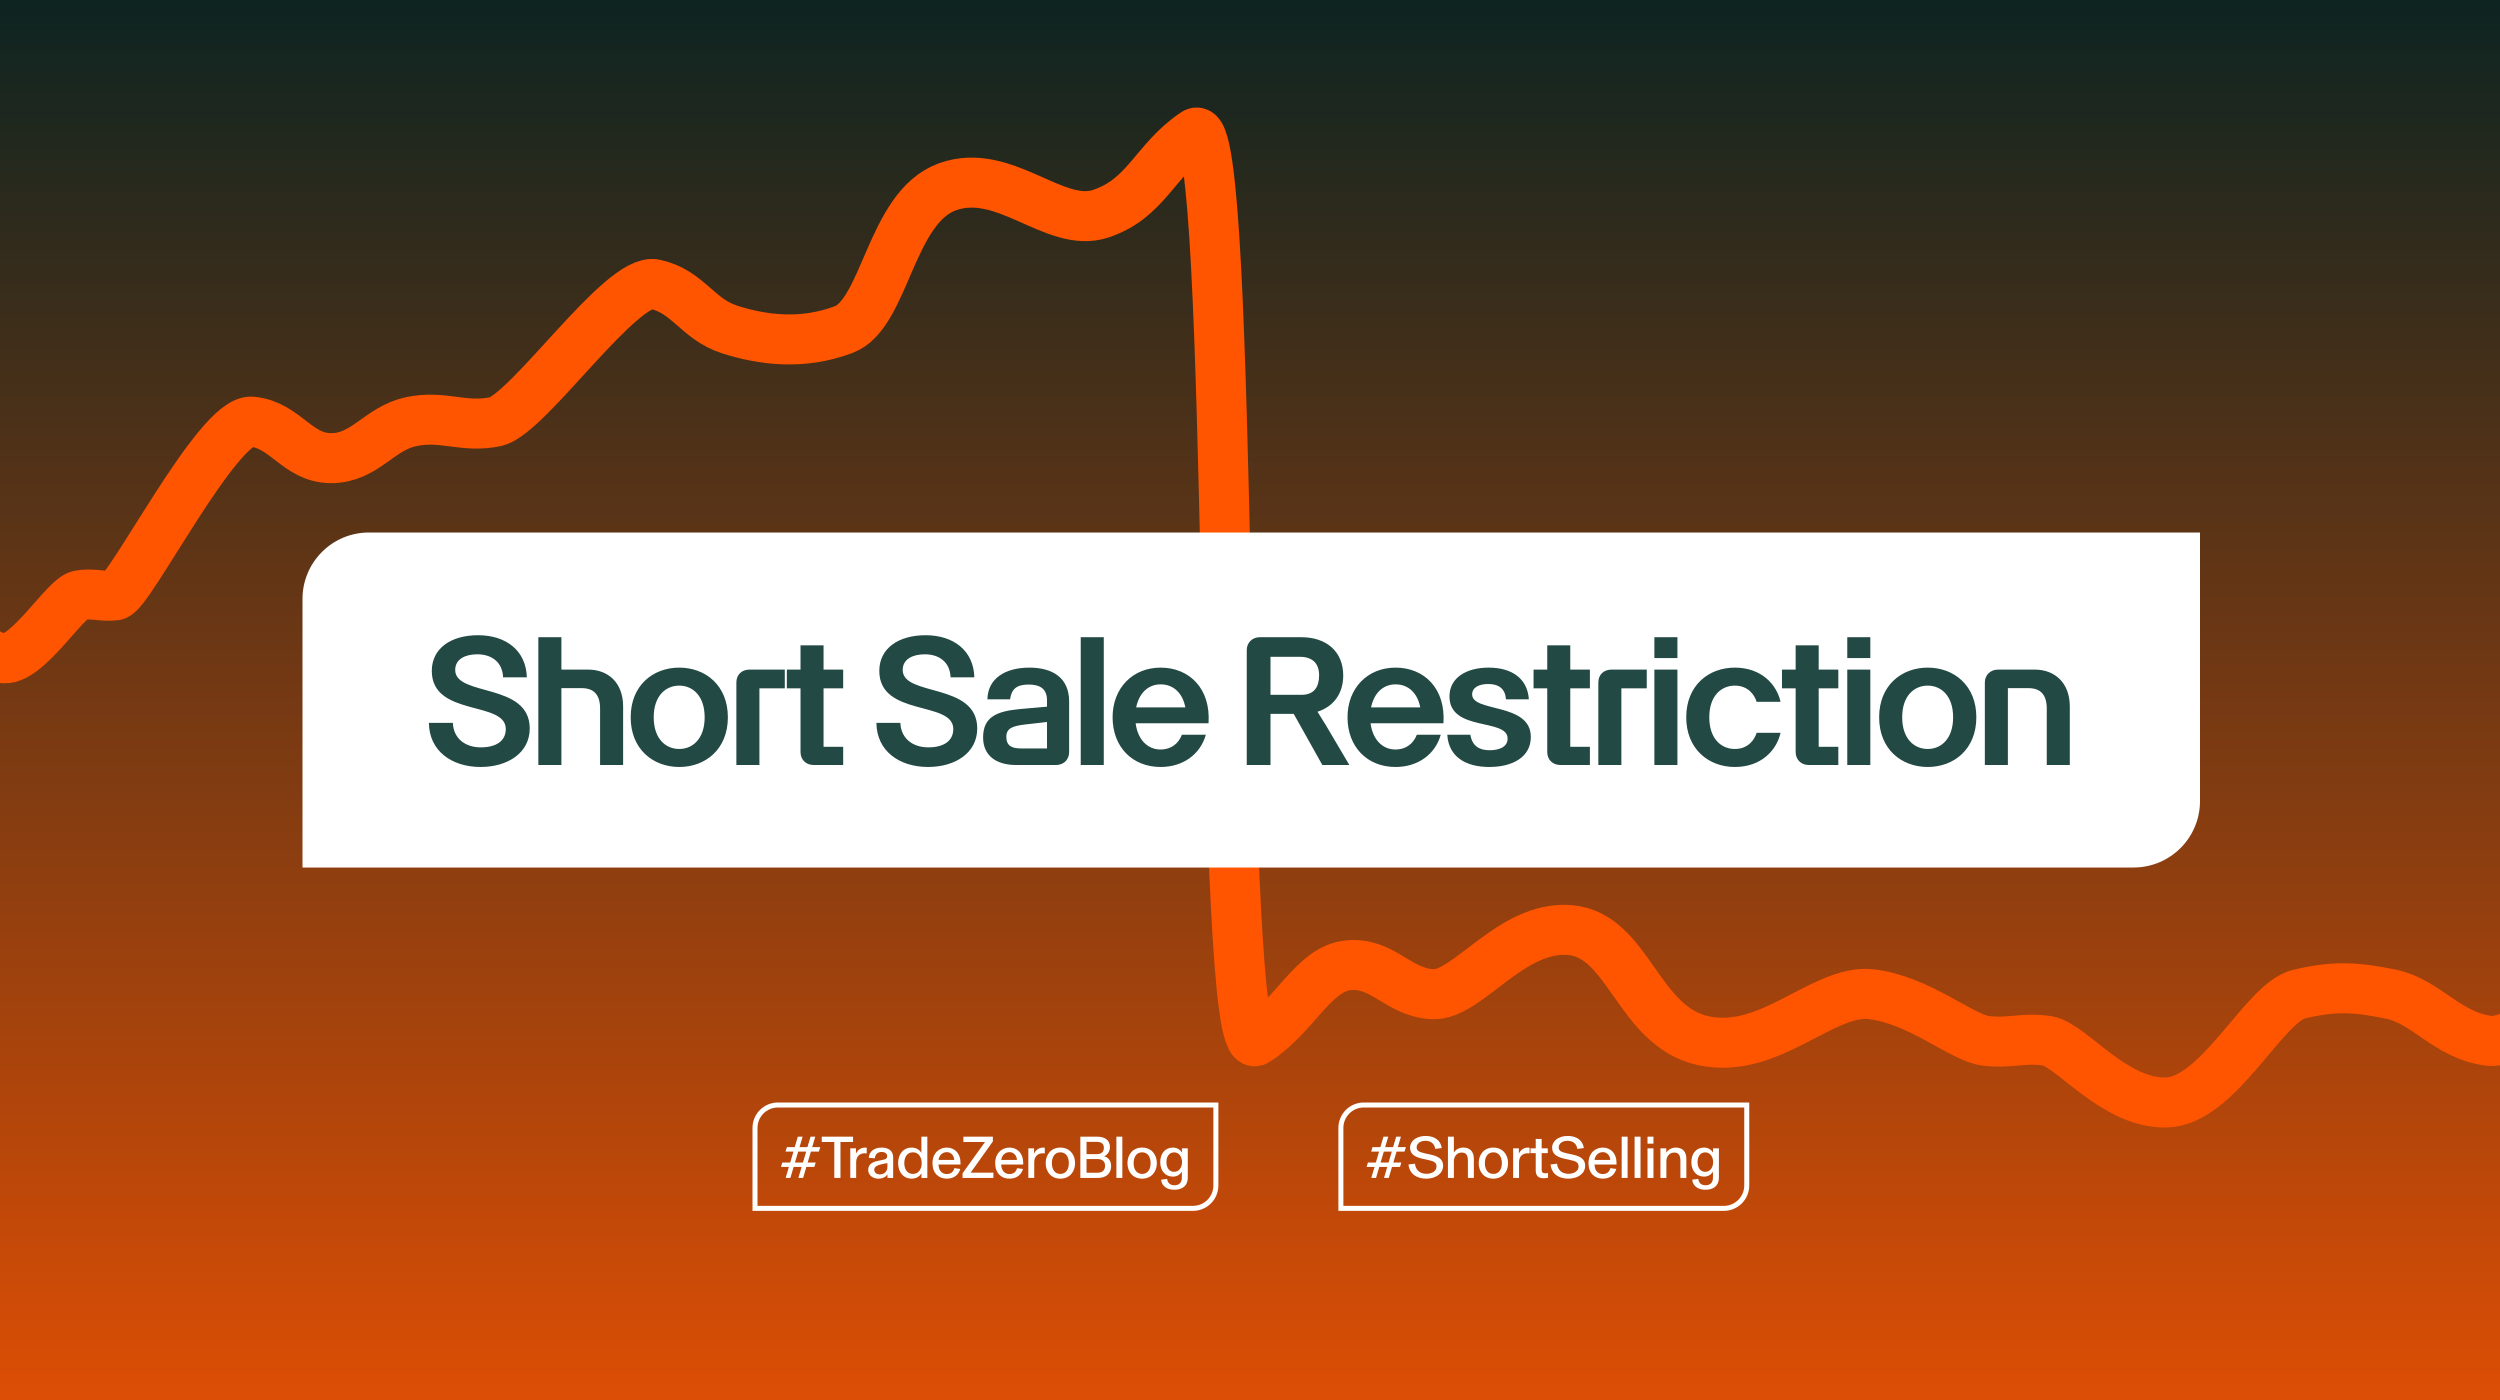 <svg xmlns="http://www.w3.org/2000/svg" fill="none" viewBox="0 0 1000 560" height="560" width="1000">
<rect x="0" y="0" width="1000" height="560" fill="#333333" stroke="none"/>
<g clip-path="url(#clip0_4532_162)">
<rect fill="url(#paint0_linear_4532_162)" height="560" width="1000"></rect>
<path stroke-width="20" stroke="#FF5500" d="M-69 303.1C-69 303.1 -29.051 249.83 -19.734 251.739C-10.418 253.648 -7.81 262.789 1.685 263.32C11.181 263.851 26.121 239.171 31.673 238.143C37.225 237.116 40.523 238.798 46.132 238.143C51.74 237.489 87.22 167.361 100.752 168.655C114.284 169.95 118.753 183.171 132.346 183.258C145.94 183.344 151.587 171.381 164.476 168.655C177.366 165.93 185.319 171.363 198.212 168.655C211.106 165.948 248.557 110.81 261.937 113.693C275.316 116.576 278.884 127.669 291.924 131.82C304.965 135.972 320.855 138.118 337.5 131.82C354.145 125.522 356.137 82.909 379 74.71C401.863 66.51 421.84 91.584 440.257 85.495C458.673 79.406 461.872 63.995 478 53.223C494.128 42.45 486.863 426.394 502.5 416.319C518.137 406.243 525.46 387.472 539.323 386.106C553.187 384.741 559.148 396.975 573.06 397.688C586.972 398.401 604.402 370.038 628 372.033C651.598 374.028 654.97 410.654 681.5 416.319C708.03 421.983 729.347 395.461 748.5 397.688C767.653 399.914 784.679 415.09 794.22 416.319C803.76 417.547 809.339 414.893 818.852 416.319C828.366 417.745 845.557 441.498 866.512 440.992C887.466 440.486 905.497 401.065 919.526 397.688C933.554 394.311 942.346 394.758 956.475 397.688C970.604 400.617 978.789 414.182 995.566 416.319C1012.34 418.455 1070 369.49 1070 369.49"></path>
<path fill="white" d="M121 239.568C121 224.895 132.895 213 147.568 213H880V320.432C880 335.105 868.105 347 853.432 347H121V239.568Z"></path>
<path fill="#224944" d="M192.233 306.792C180.641 306.792 171.641 300.312 171.569 289.152H181.145C181.361 295.272 185.969 298.944 192.305 298.944C198.353 298.944 202.313 296.496 202.313 291.6C202.313 280.152 172.721 286.848 172.721 268.344C172.721 259.272 180.497 254.088 191.225 254.088C202.385 254.088 210.449 260.208 210.737 270.936H201.233C201.017 264.888 196.697 261.72 190.937 261.72C186.041 261.72 182.081 263.664 182.081 267.984C182.081 278.784 211.889 272.88 211.889 291.384C211.889 301.248 202.961 306.792 192.233 306.792ZM240.034 283.392C240.034 277.632 237.298 275.256 232.69 275.256H224.554V306H215.338V254.88H224.554V267.84H235.282C243.202 267.84 249.25 273.024 249.25 282.6V306H240.034V283.392ZM271.71 306.792C261.198 306.792 252.27 299.664 252.27 286.92C252.27 274.176 261.198 267.048 271.71 267.048C282.222 267.048 291.15 274.176 291.15 286.92C291.15 299.664 282.222 306.792 271.71 306.792ZM261.486 286.92C261.486 295.56 266.31 299.592 271.71 299.592C277.038 299.592 281.862 295.56 281.862 286.92C281.862 278.28 277.038 274.248 271.71 274.248C266.31 274.248 261.486 278.28 261.486 286.92ZM294.549 273.024C294.549 269.784 296.781 267.84 299.805 267.84H313.917V275.328H303.765V306H294.549V273.024ZM337.272 267.84V275.328H329.424V298.728H337.272V306H325.464C322.368 306 320.208 303.84 320.208 300.816V275.328H314.736V267.84H320.208V258.12H329.424V267.84H337.272ZM371.234 306.792C359.642 306.792 350.642 300.312 350.57 289.152H360.146C360.362 295.272 364.97 298.944 371.306 298.944C377.354 298.944 381.314 296.496 381.314 291.6C381.314 280.152 351.722 286.848 351.722 268.344C351.722 259.272 359.498 254.088 370.226 254.088C381.386 254.088 389.45 260.208 389.738 270.936H380.234C380.018 264.888 375.698 261.72 369.938 261.72C365.042 261.72 361.082 263.664 361.082 267.984C361.082 278.784 390.89 272.88 390.89 291.384C390.89 301.248 381.962 306.792 371.234 306.792ZM406.417 306C398.785 306 393.241 302.472 393.241 294.984C393.241 286.776 398.641 284.472 408.145 283.608L418.801 282.672V280.152C418.801 275.544 416.065 273.816 411.457 273.816C406.705 273.816 404.545 275.616 404.041 279.72H394.969C395.113 271.44 402.025 267.048 411.745 267.048C421.177 267.048 427.657 271.224 427.657 280.584V300.816C427.657 303.84 425.497 306 422.401 306H406.417ZM402.529 294.696C402.529 298.296 404.689 299.376 408.361 299.376H418.801V288.792L410.017 289.8C405.193 290.376 402.529 291.24 402.529 294.696ZM441.51 306H432.294V254.88H441.51V306ZM464.262 306.792C452.814 306.792 445.038 298.656 445.038 286.92C445.038 275.256 453.03 267.048 464.262 267.048C475.71 267.048 484.35 275.4 483.414 289.296H454.254C455.046 295.56 458.79 299.808 464.262 299.808C468.366 299.808 471.39 297.504 472.758 293.904H482.334C480.102 301.824 473.118 306.792 464.262 306.792ZM454.47 282.96H474.126C473.118 277.416 469.518 273.744 464.262 273.744C459.006 273.744 455.55 277.56 454.47 282.96ZM498.699 260.064C498.699 257.04 500.931 254.88 503.955 254.88H520.515C530.451 254.88 537.291 260.496 537.291 270.216C537.291 277.416 533.403 282.672 526.995 284.688L530.307 290.016L539.739 306H528.939L517.491 285.552H508.203V306H498.699V260.064ZM508.203 277.92H520.659C525.555 277.92 527.643 274.896 527.643 270.144C527.643 265.32 524.979 262.728 519.939 262.728H508.203V277.92ZM558.228 306.792C546.78 306.792 539.004 298.656 539.004 286.92C539.004 275.256 546.996 267.048 558.228 267.048C569.676 267.048 578.316 275.4 577.38 289.296H548.22C549.012 295.56 552.756 299.808 558.228 299.808C562.332 299.808 565.356 297.504 566.724 293.904H576.3C574.068 301.824 567.084 306.792 558.228 306.792ZM548.436 282.96H568.092C567.084 277.416 563.484 273.744 558.228 273.744C552.972 273.744 549.516 277.56 548.436 282.96ZM595.698 306.792C586.266 306.792 579.426 302.688 578.922 293.904H588.138C588.93 298.512 591.81 300.096 595.842 300.096C599.154 300.096 603.042 299.088 603.042 295.416C603.042 287.136 579.786 292.824 579.786 278.568C579.786 271.08 586.554 267.048 595.482 267.048C605.13 267.048 611.034 271.728 611.538 279.72H602.394C602.106 275.688 599.73 273.6 595.266 273.6C592.026 273.6 588.858 274.752 588.858 277.776C588.858 285.048 612.33 280.944 612.33 294.768C612.33 302.832 605.058 306.792 595.698 306.792ZM635.959 267.84V275.328H628.111V298.728H635.959V306H624.151C621.055 306 618.895 303.84 618.895 300.816V275.328H613.423V267.84H618.895V258.12H628.111V267.84H635.959ZM639.333 273.024C639.333 269.784 641.565 267.84 644.589 267.84H658.701V275.328H648.549V306H639.333V273.024ZM661.752 306V267.84H670.968V306H661.752ZM661.752 263.232V254.88H670.968V263.232H661.752ZM693.936 306.792C683.424 306.792 674.496 299.592 674.496 286.92C674.496 274.176 683.424 267.048 693.936 267.048C704.448 267.048 710.64 273.672 712.224 280.728H702.648C701.856 277.992 699.264 274.248 693.936 274.248C688.536 274.248 683.712 278.28 683.712 286.92C683.712 295.56 688.536 299.592 693.936 299.592C699.264 299.592 701.856 295.848 702.648 293.112H712.224C710.64 300.168 704.448 306.792 693.936 306.792ZM735.325 267.84V275.328H727.477V298.728H735.325V306H723.517C720.421 306 718.261 303.84 718.261 300.816V275.328H712.789V267.84H718.261V258.12H727.477V267.84H735.325ZM738.913 306V267.84H748.129V306H738.913ZM738.913 263.232V254.88H748.129V263.232H738.913ZM771.097 306.792C760.585 306.792 751.657 299.664 751.657 286.92C751.657 274.176 760.585 267.048 771.097 267.048C781.609 267.048 790.537 274.176 790.537 286.92C790.537 299.664 781.609 306.792 771.097 306.792ZM760.873 286.92C760.873 295.56 765.697 299.592 771.097 299.592C776.425 299.592 781.249 295.56 781.249 286.92C781.249 278.28 776.425 274.248 771.097 274.248C765.697 274.248 760.873 278.28 760.873 286.92ZM793.936 273.024C793.936 270 796.168 267.84 799.192 267.84H813.952C821.8 267.84 827.92 273.024 827.92 282.6V306H818.704V283.392C818.704 277.632 815.968 275.256 811.36 275.256H803.152V306H793.936V273.024Z"></path>
<path stroke-width="2" stroke="white" d="M311.176 442H486.352V474.176C486.352 479.243 482.243 483.352 477.176 483.352H302V451.176C302 446.108 306.108 442 311.176 442Z"></path>
<path fill="white" d="M319.348 471.176L320.644 466.784H317.452L316.156 471.176H314.26L315.556 466.784H312.388L312.916 465.008H316.084L317.38 460.64H314.212L314.74 458.864H317.884L319.132 454.664H321.052L319.804 458.864H322.972L324.22 454.664H326.116L324.868 458.864H328.108L327.556 460.64H324.364L323.068 465.008H326.284L325.732 466.784H322.54L321.244 471.176H319.348ZM317.98 465.008H321.172L322.468 460.64H319.276L317.98 465.008ZM333.719 471.176V456.8H328.703V454.664H341.231V456.8H336.191V471.176H333.719ZM340.112 471.176V459.32H342.392V461.504C342.872 460.256 344.168 459.032 346.016 459.032C346.304 459.032 346.52 459.056 346.688 459.08V461.36C346.496 461.336 346.256 461.312 345.872 461.312C343.88 461.312 342.464 462.584 342.464 464.912V471.176H340.112ZM351.338 471.464C349.202 471.464 347.282 470.168 347.282 467.96C347.282 465.8 348.794 464.816 351.362 464.312L352.994 463.976C354.266 463.712 354.866 463.448 354.866 462.464C354.866 461.48 354.05 460.784 352.61 460.784C351.05 460.784 350.042 461.744 349.946 463.328L347.498 463.112C347.666 460.568 349.706 459.032 352.634 459.032C355.658 459.032 357.266 460.496 357.266 462.992V471.176H354.986V469.784H354.962C354.41 470.696 353.186 471.464 351.338 471.464ZM351.962 469.76C353.642 469.76 354.962 468.656 354.962 466.688V465.248C352.466 465.656 351.29 465.992 350.57 466.448C350.018 466.784 349.706 467.264 349.706 467.912C349.706 469.016 350.618 469.76 351.962 469.76ZM364.597 471.464C361.477 471.464 359.245 468.992 359.245 465.248C359.245 461.504 361.477 459.032 364.597 459.032C366.757 459.032 367.981 460.16 368.557 461.144V454.664H370.933V471.176H368.581V469.328C367.957 470.384 366.709 471.464 364.597 471.464ZM365.173 469.568C367.477 469.568 368.677 467.576 368.677 465.248C368.677 462.92 367.477 460.928 365.173 460.928C362.845 460.928 361.717 462.872 361.717 465.248C361.717 467.624 362.845 469.568 365.173 469.568ZM378.679 471.464C375.511 471.464 372.991 469.328 372.991 465.272C372.991 461.36 375.559 459.032 378.751 459.032C381.919 459.032 384.199 461.432 384.199 465.056V465.8H375.391C375.511 468.488 376.975 469.616 378.703 469.616C380.335 469.616 381.343 468.8 381.727 467.264L384.127 467.576C383.527 469.568 381.967 471.464 378.679 471.464ZM375.415 463.976H381.703C381.631 462.296 380.455 460.856 378.751 460.856C376.999 460.856 375.655 462.104 375.415 463.976ZM385.024 471.176V469.304L394 456.8H385.36V454.664H397.144V456.584L388.24 469.064H397.36V471.176H385.024ZM403.758 471.464C400.59 471.464 398.07 469.328 398.07 465.272C398.07 461.36 400.638 459.032 403.83 459.032C406.998 459.032 409.278 461.432 409.278 465.056V465.8H400.47C400.59 468.488 402.054 469.616 403.782 469.616C405.414 469.616 406.422 468.8 406.806 467.264L409.206 467.576C408.606 469.568 407.046 471.464 403.758 471.464ZM400.494 463.976H406.782C406.71 462.296 405.534 460.856 403.83 460.856C402.078 460.856 400.734 462.104 400.494 463.976ZM411.342 471.176V459.32H413.622V461.504C414.102 460.256 415.398 459.032 417.246 459.032C417.534 459.032 417.75 459.056 417.918 459.08V461.36C417.726 461.336 417.486 461.312 417.102 461.312C415.11 461.312 413.694 462.584 413.694 464.912V471.176H411.342ZM424.13 471.464C420.386 471.464 418.274 468.656 418.274 465.248C418.274 461.864 420.386 459.032 424.13 459.032C427.898 459.032 430.034 461.864 430.034 465.248C430.034 468.656 427.898 471.464 424.13 471.464ZM424.154 469.568C426.458 469.568 427.538 467.624 427.538 465.248C427.538 462.896 426.458 460.928 424.154 460.928C421.826 460.928 420.746 462.872 420.746 465.248C420.746 467.648 421.826 469.568 424.154 469.568ZM432.14 471.176V454.664H438.836C441.884 454.664 443.972 456.008 443.972 458.84C443.972 460.64 442.94 462.008 441.668 462.488V462.512C442.964 462.848 444.452 463.952 444.452 466.448C444.452 468.992 442.892 471.176 439.124 471.176H432.14ZM439.028 469.088C441.188 469.088 442.028 467.864 442.028 466.328C442.028 464.696 441.116 463.616 438.884 463.616H434.612V469.088H439.028ZM438.692 461.648C440.564 461.648 441.548 460.784 441.548 459.08C441.548 457.472 440.444 456.752 438.812 456.752H434.612V461.648H438.692ZM446.558 471.176V454.664H448.934V471.176H446.558ZM456.838 471.464C453.094 471.464 450.982 468.656 450.982 465.248C450.982 461.864 453.094 459.032 456.838 459.032C460.606 459.032 462.742 461.864 462.742 465.248C462.742 468.656 460.606 471.464 456.838 471.464ZM456.862 469.568C459.166 469.568 460.246 467.624 460.246 465.248C460.246 462.896 459.166 460.928 456.862 460.928C454.534 460.928 453.454 462.872 453.454 465.248C453.454 467.648 454.534 469.568 456.862 469.568ZM469.714 475.904C466.762 475.904 464.698 474.44 464.434 471.872L466.882 471.56C467.05 473.264 468.13 474.104 469.81 474.104C471.538 474.104 472.738 473.168 472.738 471.008V468.68C472.162 469.592 471.058 470.648 469.162 470.648C466.234 470.648 464.098 468.464 464.098 464.84C464.098 461.192 466.234 459.032 469.162 459.032C471.106 459.032 472.21 460.112 472.762 461.024V459.32H475.114V471.104C475.114 474.464 472.738 475.904 469.714 475.904ZM469.666 468.728C471.706 468.728 472.81 466.856 472.81 464.84C472.81 462.824 471.706 460.952 469.666 460.952C467.698 460.952 466.57 462.56 466.57 464.84C466.57 467.12 467.698 468.728 469.666 468.728Z"></path>
<path stroke-width="2" stroke="white" d="M545.527 442H698.703V474.176C698.703 479.243 694.595 483.352 689.527 483.352H536.352V451.176C536.352 446.108 540.46 442 545.527 442Z"></path>
<path fill="white" d="M553.604 471.176L554.9 466.784H551.708L550.412 471.176H548.516L549.812 466.784H546.644L547.172 465.008H550.34L551.636 460.64H548.468L548.996 458.864H552.14L553.388 454.664H555.308L554.06 458.864H557.228L558.476 454.664H560.372L559.124 458.864H562.364L561.812 460.64H558.62L557.324 465.008H560.54L559.988 466.784H556.796L555.5 471.176H553.604ZM552.236 465.008H555.428L556.724 460.64H553.532L552.236 465.008ZM570.519 471.464C566.775 471.464 563.823 469.688 563.391 465.8L565.983 465.464C566.295 468.2 568.095 469.52 570.591 469.52C572.847 469.52 574.599 468.392 574.599 466.616C574.599 465.08 573.639 464.504 571.407 464.024L569.103 463.52C566.247 462.896 564.015 461.792 564.015 459.08C564.015 456.368 566.631 454.376 570.255 454.376C573.999 454.376 576.303 456.296 576.711 459.224L574.095 459.56C573.831 457.52 572.367 456.32 570.183 456.32C567.999 456.32 566.655 457.496 566.655 458.96C566.655 460.232 567.543 460.808 569.847 461.312L572.151 461.816C574.935 462.416 577.239 463.424 577.239 466.28C577.239 469.592 574.095 471.464 570.519 471.464ZM579.173 471.176V454.664H581.549V460.976H581.573C582.317 459.824 583.541 459.032 585.341 459.032C587.981 459.032 589.541 460.616 589.541 463.496V471.176H587.165V464.528C587.165 462.392 586.685 461.024 584.693 461.024C582.701 461.024 581.549 462.632 581.549 464.552V471.176H579.173ZM597.329 471.464C593.585 471.464 591.473 468.656 591.473 465.248C591.473 461.864 593.585 459.032 597.329 459.032C601.097 459.032 603.233 461.864 603.233 465.248C603.233 468.656 601.097 471.464 597.329 471.464ZM597.353 469.568C599.657 469.568 600.737 467.624 600.737 465.248C600.737 462.896 599.657 460.928 597.353 460.928C595.025 460.928 593.945 462.872 593.945 465.248C593.945 467.648 595.025 469.568 597.353 469.568ZM605.26 471.176V459.32H607.54V461.504C608.02 460.256 609.316 459.032 611.164 459.032C611.452 459.032 611.668 459.056 611.836 459.08V461.36C611.644 461.336 611.404 461.312 611.02 461.312C609.028 461.312 607.612 462.584 607.612 464.912V471.176H605.26ZM617.363 471.296C615.851 471.296 614.843 470.696 614.483 469.496C614.339 469.136 614.291 468.752 614.291 468.248V461.264H612.203V459.32H614.291V455.576H616.667V459.32H619.115V461.264H616.667V467.912C616.667 468.944 617.147 469.304 618.083 469.304C618.563 469.304 618.827 469.28 619.211 469.208V471.128C618.611 471.224 618.083 471.296 617.363 471.296ZM627.346 471.464C623.602 471.464 620.65 469.688 620.218 465.8L622.81 465.464C623.122 468.2 624.922 469.52 627.418 469.52C629.674 469.52 631.426 468.392 631.426 466.616C631.426 465.08 630.466 464.504 628.234 464.024L625.93 463.52C623.074 462.896 620.842 461.792 620.842 459.08C620.842 456.368 623.458 454.376 627.082 454.376C630.826 454.376 633.13 456.296 633.538 459.224L630.922 459.56C630.658 457.52 629.194 456.32 627.01 456.32C624.826 456.32 623.482 457.496 623.482 458.96C623.482 460.232 624.37 460.808 626.674 461.312L628.978 461.816C631.762 462.416 634.066 463.424 634.066 466.28C634.066 469.592 630.922 471.464 627.346 471.464ZM641.085 471.464C637.917 471.464 635.397 469.328 635.397 465.272C635.397 461.36 637.965 459.032 641.157 459.032C644.325 459.032 646.605 461.432 646.605 465.056V465.8H637.797C637.917 468.488 639.381 469.616 641.109 469.616C642.741 469.616 643.749 468.8 644.133 467.264L646.533 467.576C645.933 469.568 644.373 471.464 641.085 471.464ZM637.821 463.976H644.109C644.037 462.296 642.861 460.856 641.157 460.856C639.405 460.856 638.061 462.104 637.821 463.976ZM648.668 471.176V454.664H651.044V471.176H648.668ZM653.837 471.176V454.664H656.213V471.176H653.837ZM659.005 471.176V459.32H661.381V471.176H659.005ZM659.005 457.472V454.664H661.381V457.472H659.005ZM664.173 471.176V459.32H666.525V461H666.549C667.221 459.968 668.541 459.032 670.341 459.032C672.981 459.032 674.541 460.616 674.541 463.496V471.176H672.165V464.528C672.165 462.392 671.685 461.024 669.693 461.024C667.701 461.024 666.549 462.632 666.549 464.552V471.176H664.173ZM682.161 475.904C679.209 475.904 677.145 474.44 676.881 471.872L679.329 471.56C679.497 473.264 680.577 474.104 682.257 474.104C683.985 474.104 685.185 473.168 685.185 471.008V468.68C684.609 469.592 683.505 470.648 681.609 470.648C678.681 470.648 676.545 468.464 676.545 464.84C676.545 461.192 678.681 459.032 681.609 459.032C683.553 459.032 684.657 460.112 685.209 461.024V459.32H687.561V471.104C687.561 474.464 685.185 475.904 682.161 475.904ZM682.113 468.728C684.153 468.728 685.257 466.856 685.257 464.84C685.257 462.824 684.153 460.952 682.113 460.952C680.145 460.952 679.017 462.56 679.017 464.84C679.017 467.12 680.145 468.728 682.113 468.728Z"></path>
</g>
<defs>
<linearGradient gradientUnits="userSpaceOnUse" y2="653" x2="500" y1="0" x1="500" id="paint0_linear_4532_162">
<stop stop-color="#0D2421"></stop>
<stop stop-color="#FF5500" offset="1"></stop>
</linearGradient>
<clipPath id="clip0_4532_162">
<rect fill="white" height="560" width="1000"></rect>
</clipPath>
</defs>
</svg>
